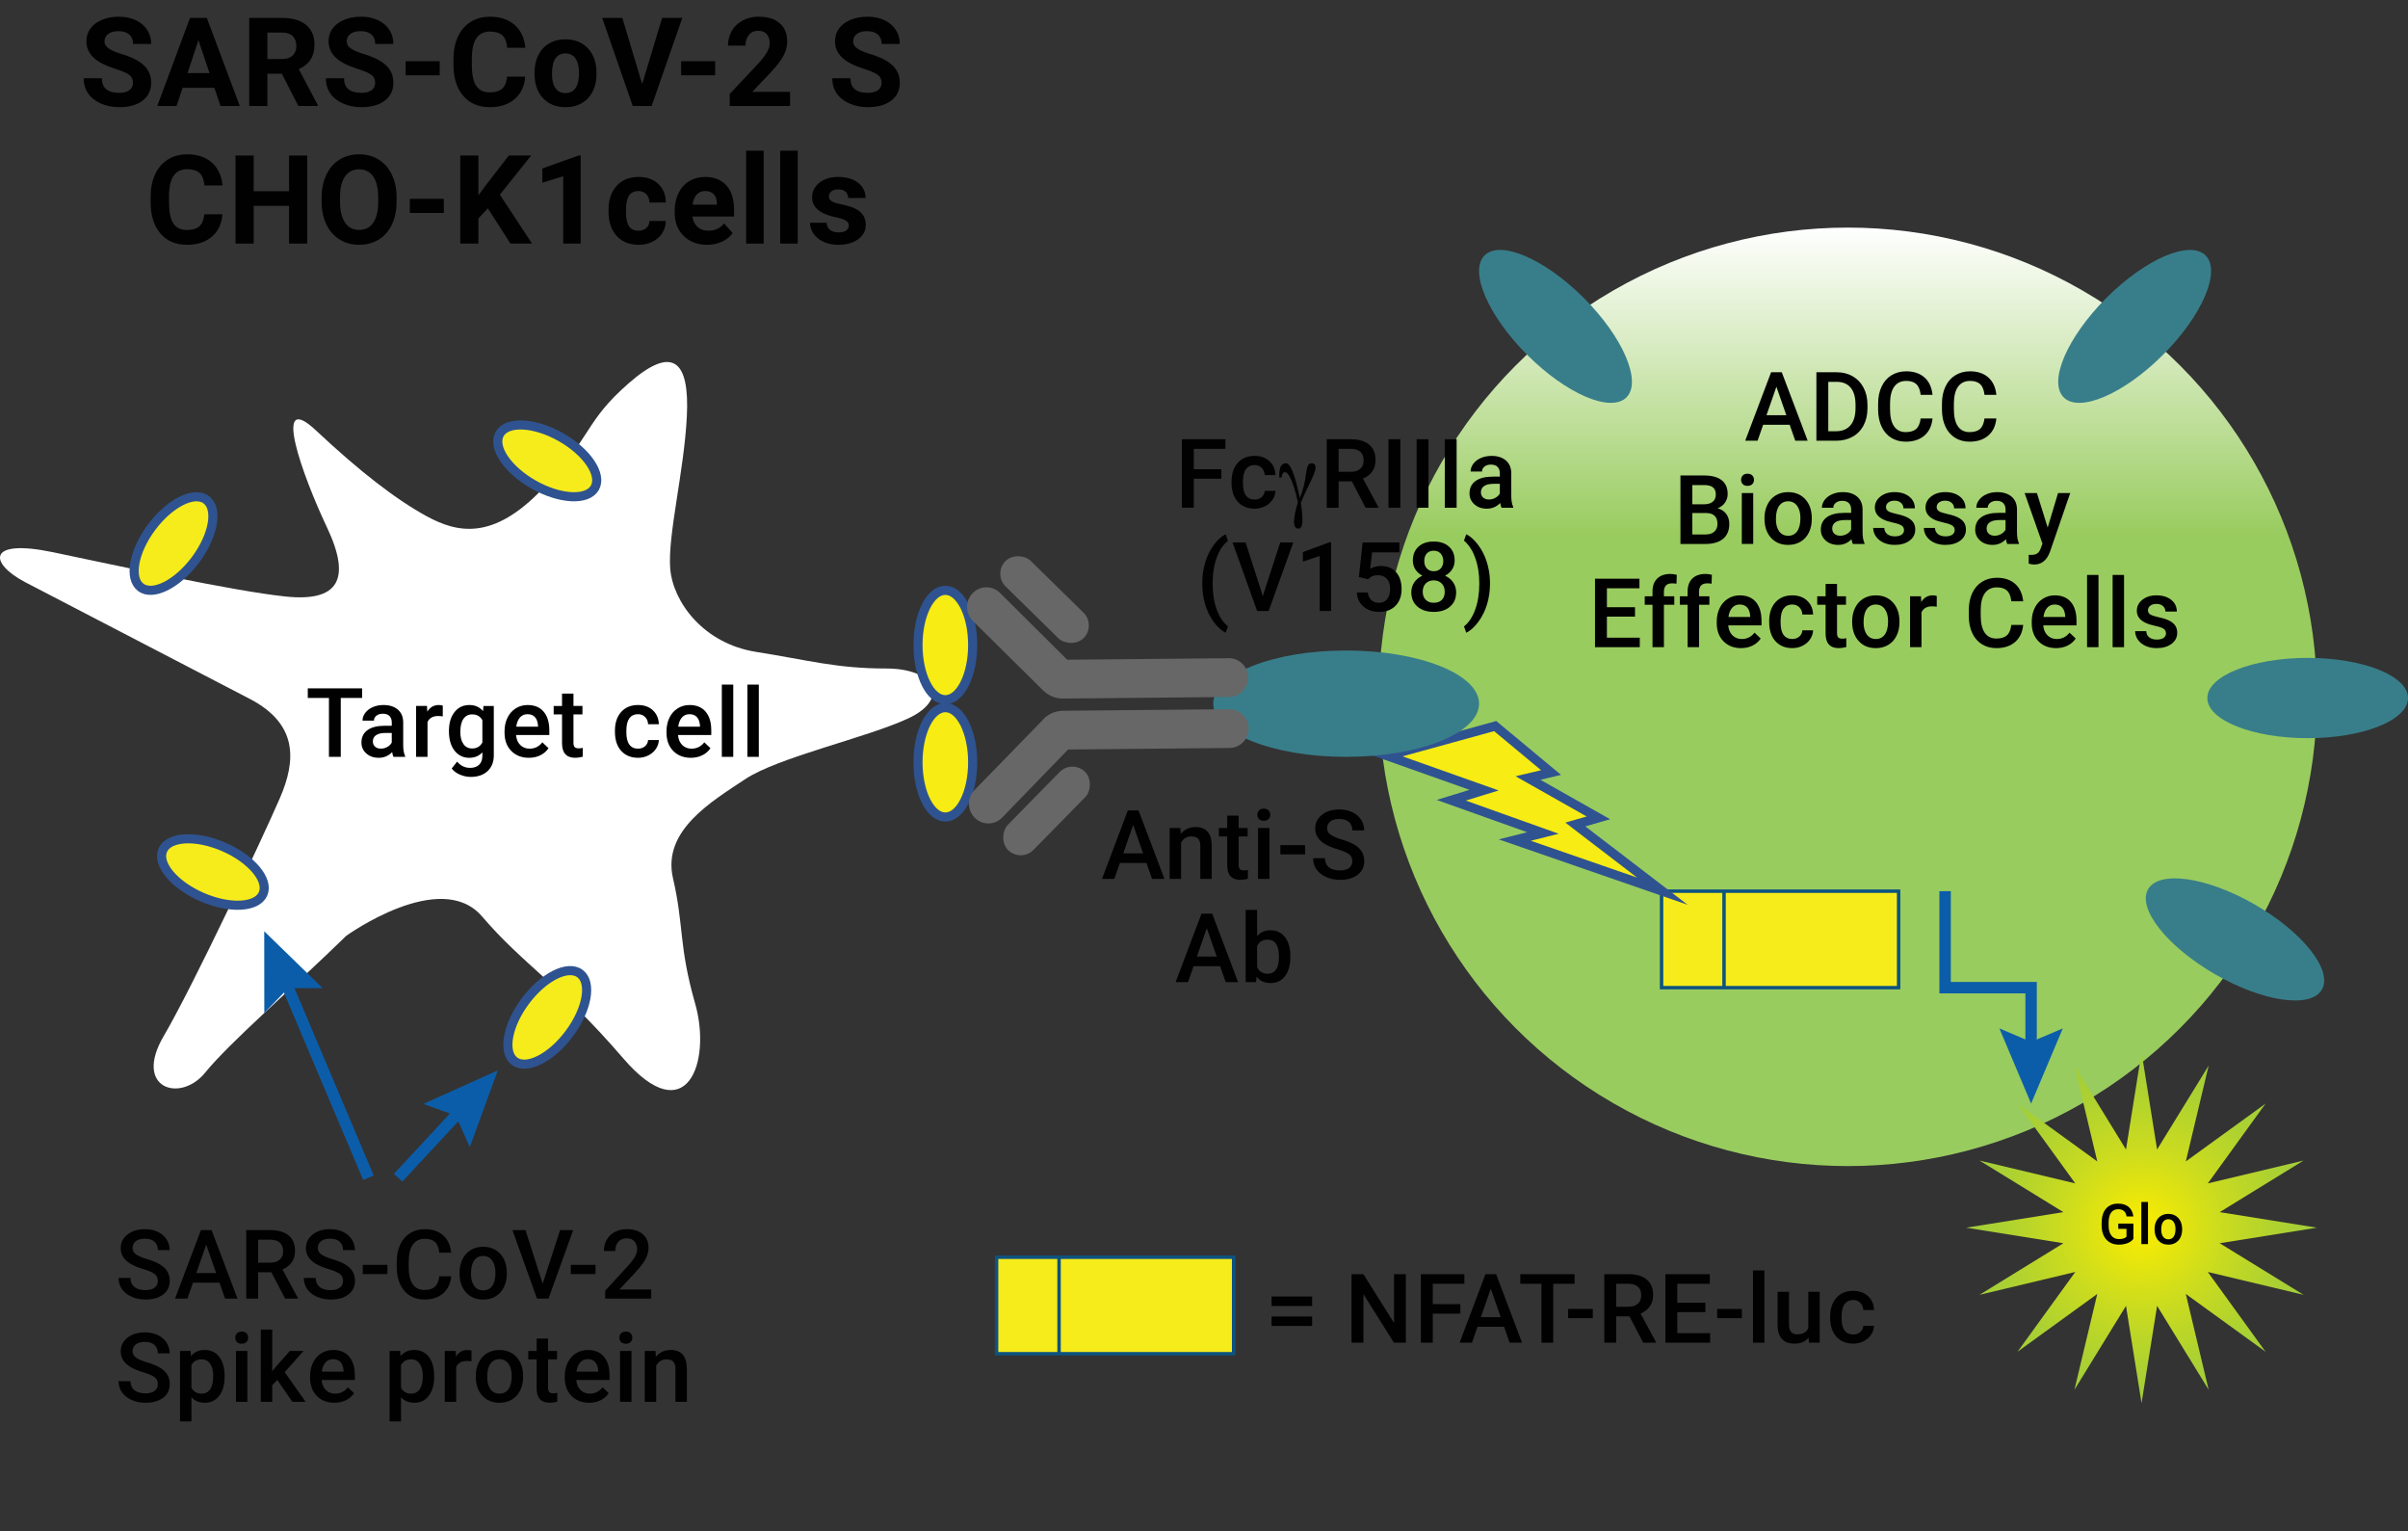 <?xml version="1.0" encoding="UTF-8"?><svg id="b" xmlns="http://www.w3.org/2000/svg" xmlns:xlink="http://www.w3.org/1999/xlink" viewBox="0 0 350.033 222.503"><rect x="0" y="0" width="350.033" height="222.503" fill="#333333" stroke="none"/><defs><linearGradient id="d" x1="268.608" y1="33.072" x2="268.608" y2="169.453" gradientUnits="userSpaceOnUse"><stop offset="0" stop-color="#fff"/><stop offset=".327" stop-color="#99cc5f"/></linearGradient><radialGradient id="e" cx="311.3" cy="178.404" fx="311.3" fy="178.404" r="25.499" gradientUnits="userSpaceOnUse"><stop offset="0" stop-color="#fced00"/><stop offset=".416" stop-color="#cfdd1c"/><stop offset=".795" stop-color="#add131"/><stop offset="1" stop-color="#a1cd3a"/></radialGradient></defs><g id="c"><path d="M50.34,135.983c-8.049,7.848-16.903,15.446-20.525,19.897s-10.464,2.279-6.037-5.288c4.427-7.567,14.488-29.042,16.903-34.604s2.582-10.793-4.343-14.415-27.45-14.229-32.682-16.975-5.634-6.368,4.025-4.355,26.159,5.634,33.806,6.439,9.659-2.415,6.037-10.061c-3.622-7.647-8.049-20.123-1.61-14.086s11.671,10.061,16.098,12.476,9.659,3.622,16.903-4.025c7.244-7.647,6.037-9.659,12.476-15.293,6.439-5.634,8.854-3.272,8.452,4.803s-2.817,17.332-2.415,22.161c.402,4.829,4.829,10.866,12.476,12.074,7.647,1.207,11.671,2.415,18.915,2.415s9.256,4.427,3.22,7.244-18.915,5.635-23.745,8.854c-4.829,3.22-12.074,7.445-10.464,14.388,1.61,6.942.805,9.759,3.22,18.211s-1.207,18.701-10.464,7.942c-9.256-10.759-14.488-13.576-20.525-20.619s-19.72,2.817-19.72,2.817Z" style="fill:#fff;"/><circle cx="268.608" cy="101.262" r="68.19" style="fill:url(#d);"/><path d="M190.733,189.784h-5.893v-1.381h5.893v1.381ZM190.733,192.683h-5.893v-1.374h5.893v1.374Z" style="fill:#010101;"/><path d="M204.357,195.116h-1.729l-4.437-7.062v7.062h-1.729v-9.953h1.729l4.45,7.089v-7.089h1.716v9.953Z" style="fill:#010101;"/><path d="M212.276,190.898h-4.006v4.218h-1.729v-9.953h6.323v1.395h-4.594v2.96h4.006v1.381Z" style="fill:#010101;"/><path d="M218.629,192.799h-3.855l-.807,2.317h-1.798l3.76-9.953h1.552l3.767,9.953h-1.805l-.813-2.317ZM215.259,191.404h2.885l-1.442-4.129-1.442,4.129Z" style="fill:#010101;"/><path d="M228.887,186.558h-3.104v8.559h-1.716v-8.559h-3.076v-1.395h7.896v1.395Z" style="fill:#010101;"/><path d="M231.536,191.555h-3.589v-1.34h3.589v1.34Z" style="fill:#010101;"/><path d="M236.865,191.288h-1.928v3.828h-1.729v-9.953h3.5c1.148,0,2.035.258,2.659.773.624.516.937,1.261.937,2.237,0,.666-.16,1.224-.482,1.673-.32.449-.769.795-1.343,1.037l2.235,4.145v.089h-1.853l-1.996-3.828ZM234.937,189.894h1.777c.583,0,1.039-.147,1.367-.441s.492-.696.492-1.207c0-.533-.151-.946-.454-1.237-.304-.292-.756-.442-1.357-.451h-1.825v3.336Z" style="fill:#010101;"/><path d="M247.901,190.673h-4.088v3.062h4.778v1.381h-6.508v-9.953h6.46v1.395h-4.73v2.748h4.088v1.367Z" style="fill:#010101;"/><path d="M253.202,191.555h-3.589v-1.34h3.589v1.34Z" style="fill:#010101;"/><path d="M256.48,195.116h-1.661v-10.5h1.661v10.5Z" style="fill:#010101;"/><path d="M262.909,194.392c-.487.574-1.181.861-2.078.861-.802,0-1.409-.235-1.822-.704-.412-.469-.618-1.148-.618-2.037v-4.792h1.661v4.771c0,.939.39,1.408,1.169,1.408.807,0,1.352-.29,1.634-.868v-5.312h1.661v7.396h-1.565l-.041-.725Z" style="fill:#010101;"/><path d="M269.385,193.927c.415,0,.759-.121,1.032-.362s.419-.54.438-.896h1.565c-.019.46-.162.89-.431,1.289s-.634.714-1.094.947-.957.349-1.49.349c-1.034,0-1.854-.335-2.461-1.005s-.909-1.595-.909-2.775v-.171c0-1.125.301-2.027.902-2.704s1.422-1.015,2.461-1.015c.88,0,1.597.256,2.149.769.555.513.845,1.186.872,2.02h-1.565c-.019-.424-.163-.772-.434-1.046-.271-.273-.617-.41-1.036-.41-.538,0-.952.195-1.244.584s-.439.981-.444,1.774v.267c0,.802.145,1.4.434,1.794.29.394.708.591,1.255.591Z" style="fill:#010101;"/><polygon points="179.326 196.72 144.866 196.72 144.866 182.699 152.975 182.699 179.326 182.699 179.326 196.72" style="fill:#f6ec1b; stroke:#0d5380; stroke-miterlimit:10; stroke-width:.5px;"/><line x1="153.947" y1="196.72" x2="153.947" y2="182.699" style="fill:none; stroke:#0d5380; stroke-miterlimit:10; stroke-width:.5px;"/><polygon points="285.802 178.404 299.941 176.144 287.743 168.646 301.67 171.969 293.27 160.373 304.866 168.774 301.543 154.846 309.041 167.044 311.3 152.905 313.56 167.044 321.058 154.846 317.735 168.774 329.331 160.373 320.93 171.969 334.858 168.646 322.66 176.144 336.799 178.404 322.66 180.663 334.858 188.161 320.93 184.838 329.331 196.434 317.735 188.034 321.058 201.961 313.56 189.763 311.3 203.902 309.041 189.763 301.543 201.961 304.866 188.034 293.27 196.434 301.67 184.838 287.743 188.161 299.941 180.663 285.802 178.404" style="fill:url(#e);"/><path d="M310.113,180.036c-.21.274-.5.481-.872.622-.372.141-.795.211-1.268.211-.486,0-.917-.11-1.291-.331-.375-.221-.664-.536-.867-.947-.203-.41-.309-.889-.316-1.437v-.455c0-.876.209-1.562.629-2.054s1.006-.739,1.758-.739c.646,0,1.158.16,1.538.48.38.32.608.781.686,1.381h-.988c-.111-.699-.517-1.048-1.215-1.048-.452,0-.796.163-1.03.488-.235.325-.357.802-.365,1.431v.446c0,.626.132,1.113.396,1.459.265.347.632.52,1.103.52.515,0,.882-.117,1.1-.351v-1.136h-1.195v-.765h2.199v2.224Z" style="fill:#010101;"/><path d="M312.239,180.789h-.969v-6.122h.969v6.122Z" style="fill:#010101;"/><path d="M313.193,178.593c0-.422.084-.803.252-1.142.167-.338.402-.599.705-.781.303-.182.65-.273,1.044-.273.582,0,1.054.188,1.417.562.362.375.559.872.588,1.491l.004.227c0,.425-.082.805-.245,1.14-.163.335-.397.594-.701.777-.305.184-.656.275-1.055.275-.608,0-1.095-.203-1.46-.607-.366-.405-.549-.945-.549-1.62v-.048ZM314.162,178.677c0,.444.092.791.275,1.042.183.251.438.376.765.376s.581-.127.764-.383c.182-.255.272-.628.272-1.12,0-.436-.094-.781-.28-1.036-.188-.255-.442-.383-.764-.383-.316,0-.567.125-.753.376-.187.251-.279.626-.279,1.126Z" style="fill:#010101;"/><path d="M260.15,61.729h-3.855l-.807,2.317h-1.798l3.76-9.953h1.552l3.767,9.953h-1.805l-.813-2.317ZM256.78,60.335h2.885l-1.442-4.129-1.442,4.129Z" style="fill:#010101;"/><path d="M264.036,64.047v-9.953h2.939c.88,0,1.66.196,2.342.588.681.392,1.208.948,1.582,1.668s.561,1.545.561,2.475v.499c0,.943-.188,1.773-.564,2.488-.375.715-.911,1.267-1.605,1.654-.695.387-1.492.581-2.39.581h-2.864ZM265.765,55.488v7.178h1.128c.907,0,1.604-.284,2.088-.851.486-.567.733-1.382.742-2.444v-.554c0-1.08-.234-1.905-.704-2.475s-1.15-.854-2.044-.854h-1.21Z" style="fill:#010101;"/><path d="M280.917,60.807c-.101,1.062-.492,1.89-1.176,2.485s-1.593.892-2.728.892c-.793,0-1.491-.188-2.096-.564-.604-.376-1.069-.91-1.397-1.603s-.499-1.497-.513-2.413v-.93c0-.939.166-1.766.499-2.481s.81-1.267,1.433-1.654c.621-.387,1.341-.581,2.156-.581,1.099,0,1.982.297,2.652.892s1.06,1.437,1.169,2.526h-1.723c-.082-.715-.29-1.231-.626-1.548-.334-.317-.825-.475-1.473-.475-.752,0-1.33.275-1.732.825-.404.549-.61,1.356-.619,2.418v.883c0,1.076.192,1.897.578,2.463.385.566.948.849,1.691.849.679,0,1.189-.153,1.531-.458s.559-.813.649-1.524h1.723Z" style="fill:#010101;"/><path d="M290.197,60.807c-.101,1.062-.492,1.89-1.176,2.485s-1.593.892-2.728.892c-.793,0-1.491-.188-2.096-.564-.604-.376-1.069-.91-1.397-1.603s-.499-1.497-.513-2.413v-.93c0-.939.166-1.766.499-2.481s.81-1.267,1.433-1.654c.621-.387,1.341-.581,2.156-.581,1.099,0,1.982.297,2.652.892s1.06,1.437,1.169,2.526h-1.723c-.082-.715-.29-1.231-.626-1.548-.334-.317-.825-.475-1.473-.475-.752,0-1.33.275-1.732.825-.404.549-.61,1.356-.619,2.418v.883c0,1.076.192,1.897.578,2.463.385.566.948.849,1.691.849.679,0,1.189-.153,1.531-.458s.559-.813.649-1.524h1.723Z" style="fill:#010101;"/><path d="M244.274,79.047v-9.953h3.411c1.126,0,1.982.226,2.57.677s.882,1.124.882,2.017c0,.456-.123.866-.369,1.23s-.606.647-1.08.848c.538.146.953.42,1.248.824.293.403.44.888.44,1.453,0,.934-.3,1.652-.899,2.153-.599.501-1.457.752-2.573.752h-3.63ZM246.003,73.284h1.695c.538,0,.958-.122,1.261-.366.304-.244.455-.589.455-1.036,0-.492-.141-.848-.42-1.066-.281-.219-.717-.328-1.31-.328h-1.682v2.796ZM246.003,74.556v3.11h1.921c.542,0,.966-.134,1.271-.403s.458-.643.458-1.121c0-1.035-.528-1.563-1.586-1.586h-2.064Z" style="fill:#010101;"/><path d="M253.088,69.729c0-.255.081-.467.243-.636.161-.168.393-.253.693-.253s.533.084.697.253.246.38.246.636c0,.25-.082.459-.246.625s-.396.25-.697.25-.532-.083-.693-.25c-.162-.167-.243-.375-.243-.625ZM254.852,79.047h-1.661v-7.396h1.661v7.396Z" style="fill:#010101;"/><path d="M256.49,75.28c0-.725.144-1.377.431-1.958s.69-1.028,1.21-1.34,1.116-.468,1.791-.468c.998,0,1.808.321,2.431.964.621.643.958,1.495,1.008,2.557l.007.39c0,.729-.14,1.381-.421,1.955-.279.574-.681,1.019-1.203,1.333-.521.314-1.124.472-1.808.472-1.044,0-1.879-.348-2.505-1.042-.627-.695-.94-1.621-.94-2.779v-.082ZM258.151,75.424c0,.761.157,1.357.472,1.788s.752.646,1.312.646.997-.219,1.31-.656c.312-.438.468-1.078.468-1.921,0-.748-.161-1.34-.481-1.777-.322-.438-.758-.656-1.31-.656-.542,0-.973.215-1.292.646s-.479,1.074-.479,1.931Z" style="fill:#010101;"/><path d="M269.331,79.047c-.073-.141-.137-.372-.191-.69-.528.551-1.176.827-1.941.827-.743,0-1.349-.212-1.818-.636s-.704-.948-.704-1.572c0-.789.293-1.394.879-1.815.585-.421,1.423-.632,2.512-.632h1.019v-.485c0-.383-.107-.689-.321-.919s-.54-.345-.978-.345c-.378,0-.688.095-.93.284s-.362.43-.362.721h-1.661c0-.406.135-.785.403-1.138s.635-.63,1.098-.831c.462-.201.979-.301,1.548-.301.866,0,1.557.218,2.071.653s.779,1.047.793,1.835v3.336c0,.666.094,1.196.28,1.593v.116h-1.695ZM267.505,77.851c.328,0,.637-.08.926-.239.29-.16.508-.374.653-.643v-1.395h-.896c-.615,0-1.078.107-1.388.321s-.465.517-.465.909c0,.319.106.573.317.762.213.189.496.284.852.284Z" style="fill:#010101;"/><path d="M276.771,77.037c0-.296-.122-.522-.366-.677-.243-.155-.647-.292-1.213-.41s-1.037-.269-1.415-.451c-.829-.401-1.244-.982-1.244-1.743,0-.638.269-1.171.807-1.6s1.222-.643,2.051-.643c.884,0,1.599.219,2.144.656.544.438.816,1.005.816,1.702h-1.661c0-.319-.118-.584-.355-.796s-.552-.318-.943-.318c-.364,0-.662.084-.892.253-.23.168-.346.394-.346.677,0,.255.107.454.321.595s.647.284,1.299.427,1.163.314,1.534.513c.372.198.647.437.828.714.18.278.27.615.27,1.012,0,.666-.275,1.204-.827,1.617s-1.273.619-2.167.619c-.606,0-1.146-.109-1.62-.328s-.843-.52-1.107-.902-.396-.795-.396-1.237h1.613c.022.392.171.694.444.906s.636.318,1.087.318c.438,0,.771-.083.998-.25s.342-.384.342-.653Z" style="fill:#010101;"/><path d="M284.137,77.037c0-.296-.122-.522-.366-.677-.243-.155-.647-.292-1.213-.41s-1.037-.269-1.415-.451c-.829-.401-1.244-.982-1.244-1.743,0-.638.269-1.171.807-1.6s1.222-.643,2.051-.643c.884,0,1.599.219,2.144.656.544.438.816,1.005.816,1.702h-1.661c0-.319-.118-.584-.355-.796s-.552-.318-.943-.318c-.364,0-.662.084-.892.253-.23.168-.346.394-.346.677,0,.255.107.454.321.595s.647.284,1.299.427,1.163.314,1.534.513c.372.198.647.437.828.714.18.278.27.615.27,1.012,0,.666-.275,1.204-.827,1.617s-1.273.619-2.167.619c-.606,0-1.146-.109-1.62-.328s-.843-.52-1.107-.902-.396-.795-.396-1.237h1.613c.022.392.171.694.444.906s.636.318,1.087.318c.438,0,.771-.083.998-.25s.342-.384.342-.653Z" style="fill:#010101;"/><path d="M291.776,79.047c-.073-.141-.137-.372-.191-.69-.528.551-1.176.827-1.941.827-.743,0-1.349-.212-1.818-.636s-.704-.948-.704-1.572c0-.789.293-1.394.879-1.815.585-.421,1.423-.632,2.512-.632h1.019v-.485c0-.383-.107-.689-.321-.919s-.54-.345-.978-.345c-.378,0-.688.095-.93.284s-.362.43-.362.721h-1.661c0-.406.135-.785.403-1.138s.635-.63,1.098-.831c.462-.201.979-.301,1.548-.301.866,0,1.557.218,2.071.653s.779,1.047.793,1.835v3.336c0,.666.094,1.196.28,1.593v.116h-1.695ZM289.951,77.851c.328,0,.637-.08.926-.239.29-.16.508-.374.653-.643v-1.395h-.896c-.615,0-1.078.107-1.388.321s-.465.517-.465.909c0,.319.106.573.317.762.213.189.496.284.852.284Z" style="fill:#010101;"/><path d="M297.659,76.668l1.504-5.018h1.771l-2.939,8.518c-.451,1.244-1.217,1.866-2.297,1.866-.241,0-.508-.041-.8-.124v-1.292l.314.021c.419,0,.735-.076.946-.229.213-.152.38-.409.503-.768l.239-.635-2.598-7.357h1.791l1.565,5.018Z" style="fill:#010101;"/><path d="M237.672,89.604h-4.088v3.062h4.778v1.381h-6.508v-9.953h6.46v1.395h-4.73v2.748h4.088v1.367Z" style="fill:#010101;"/><path d="M240.211,94.047v-6.166h-1.128v-1.23h1.128v-.677c0-.82.228-1.454.684-1.9s1.094-.67,1.914-.67c.292,0,.602.041.93.123l-.041,1.299c-.183-.037-.395-.055-.636-.055-.793,0-1.189.408-1.189,1.224v.656h1.504v1.23h-1.504v6.166h-1.661Z" style="fill:#010101;"/><path d="M245.315,94.047v-6.166h-1.128v-1.23h1.128v-.677c0-.82.228-1.454.684-1.9s1.094-.67,1.914-.67c.292,0,.602.041.93.123l-.041,1.299c-.183-.037-.395-.055-.636-.055-.793,0-1.189.408-1.189,1.224v.656h1.504v1.23h-1.504v6.166h-1.661Z" style="fill:#010101;"/><path d="M253.09,94.184c-1.053,0-1.906-.332-2.56-.995-.654-.663-.981-1.546-.981-2.649v-.205c0-.738.143-1.398.427-1.979.285-.581.686-1.033,1.2-1.357s1.089-.485,1.723-.485c1.007,0,1.785.321,2.335.964.549.643.823,1.552.823,2.728v.67h-4.833c.05.611.254,1.094.611,1.449.358.355.809.533,1.351.533.761,0,1.381-.308,1.859-.923l.896.854c-.296.442-.691.785-1.186,1.029-.495.244-1.05.366-1.665.366ZM252.892,87.847c-.456,0-.824.16-1.104.479-.281.319-.46.763-.537,1.333h3.165v-.123c-.036-.556-.185-.977-.444-1.261s-.62-.427-1.08-.427Z" style="fill:#010101;"/><path d="M260.524,92.857c.415,0,.759-.121,1.032-.362s.419-.54.438-.896h1.565c-.019.46-.162.89-.431,1.289s-.634.714-1.094.947-.957.349-1.49.349c-1.034,0-1.854-.335-2.461-1.005s-.909-1.595-.909-2.775v-.171c0-1.125.301-2.027.902-2.704s1.422-1.015,2.461-1.015c.88,0,1.597.256,2.149.769.555.513.845,1.186.872,2.02h-1.565c-.019-.424-.163-.772-.434-1.046-.271-.273-.617-.41-1.036-.41-.538,0-.952.195-1.244.584s-.439.981-.444,1.774v.267c0,.802.145,1.4.434,1.794.29.394.708.591,1.255.591Z" style="fill:#010101;"/><path d="M267.036,84.853v1.798h1.306v1.23h-1.306v4.129c0,.283.056.486.167.612.112.125.312.188.599.188.191,0,.385-.023.581-.068v1.285c-.378.105-.743.157-1.094.157-1.276,0-1.914-.704-1.914-2.112v-4.19h-1.217v-1.23h1.217v-1.798h1.661Z" style="fill:#010101;"/><path d="M269.233,90.28c0-.725.144-1.377.431-1.958s.69-1.028,1.21-1.34,1.116-.468,1.791-.468c.998,0,1.808.321,2.431.964.621.643.958,1.495,1.008,2.557l.007.39c0,.729-.14,1.381-.421,1.955-.279.574-.681,1.019-1.203,1.333-.521.314-1.124.472-1.808.472-1.044,0-1.879-.348-2.505-1.042-.627-.695-.94-1.621-.94-2.779v-.082ZM270.894,90.424c0,.761.157,1.357.472,1.788s.752.646,1.312.646.997-.219,1.31-.656c.312-.438.468-1.078.468-1.921,0-.748-.161-1.34-.481-1.777-.322-.438-.758-.656-1.31-.656-.542,0-.973.215-1.292.646s-.479,1.074-.479,1.931Z" style="fill:#010101;"/><path d="M281.528,88.168c-.219-.037-.444-.055-.677-.055-.761,0-1.273.292-1.538.875v5.059h-1.661v-7.396h1.586l.041.827c.401-.643.957-.964,1.668-.964.237,0,.433.032.588.096l-.007,1.559Z" style="fill:#010101;"/><path d="M294.098,90.807c-.101,1.062-.492,1.89-1.176,2.485s-1.593.892-2.728.892c-.793,0-1.491-.188-2.096-.564-.604-.376-1.069-.91-1.397-1.603s-.499-1.497-.513-2.413v-.93c0-.939.166-1.766.499-2.481s.81-1.267,1.433-1.654c.621-.387,1.341-.581,2.156-.581,1.099,0,1.982.297,2.652.892s1.06,1.437,1.169,2.526h-1.723c-.082-.715-.29-1.231-.626-1.548-.334-.317-.825-.475-1.473-.475-.752,0-1.33.275-1.732.825-.404.549-.61,1.356-.619,2.418v.883c0,1.076.192,1.897.578,2.463.385.566.948.849,1.691.849.679,0,1.189-.153,1.531-.458s.559-.813.649-1.524h1.723Z" style="fill:#010101;"/><path d="M298.88,94.184c-1.053,0-1.906-.332-2.56-.995-.654-.663-.981-1.546-.981-2.649v-.205c0-.738.143-1.398.427-1.979.285-.581.686-1.033,1.2-1.357s1.089-.485,1.723-.485c1.007,0,1.785.321,2.335.964.549.643.823,1.552.823,2.728v.67h-4.833c.05.611.254,1.094.611,1.449.358.355.809.533,1.351.533.761,0,1.381-.308,1.859-.923l.896.854c-.296.442-.691.785-1.186,1.029-.495.244-1.05.366-1.665.366ZM298.682,87.847c-.456,0-.824.16-1.104.479-.281.319-.46.763-.537,1.333h3.165v-.123c-.036-.556-.185-.977-.444-1.261s-.62-.427-1.08-.427Z" style="fill:#010101;"/><path d="M305.042,94.047h-1.661v-10.5h1.661v10.5Z" style="fill:#010101;"/><path d="M308.757,94.047h-1.661v-10.5h1.661v10.5Z" style="fill:#010101;"/><path d="M314.852,92.037c0-.296-.122-.522-.366-.677-.243-.155-.647-.292-1.213-.41s-1.037-.269-1.415-.451c-.829-.401-1.244-.982-1.244-1.743,0-.638.269-1.171.807-1.6s1.222-.643,2.051-.643c.884,0,1.599.219,2.144.656.544.438.816,1.005.816,1.702h-1.661c0-.319-.118-.584-.355-.796s-.552-.318-.943-.318c-.364,0-.662.084-.892.253-.23.168-.346.394-.346.677,0,.255.107.454.321.595s.647.284,1.299.427,1.163.314,1.534.513c.372.198.647.437.828.714.18.278.27.615.27,1.012,0,.666-.275,1.204-.827,1.617s-1.273.619-2.167.619c-.606,0-1.146-.109-1.62-.328s-.843-.52-1.107-.902-.396-.795-.396-1.237h1.613c.022.392.171.694.444.906s.636.318,1.087.318c.438,0,.771-.083.998-.25s.342-.384.342-.653Z" style="fill:#010101;"/><polygon points="275.988 143.524 241.529 143.524 241.529 129.503 249.637 129.503 275.988 129.503 275.988 143.524" style="fill:#f6ec1b; stroke:#0d5380; stroke-miterlimit:10; stroke-width:.5px;"/><line x1="250.61" y1="143.524" x2="250.61" y2="129.503" style="fill:none; stroke:#0d5380; stroke-miterlimit:10; stroke-width:.5px;"/><polygon points="217.343 105.511 225.467 112.265 222.116 113.061 232.348 118.848 228.997 119.814 241.646 129.503 220.194 122.078 224.286 121.047 210.957 116.291 215.733 114.822 201.66 109.832 217.343 105.511" style="fill:#f7ec13;"/><polygon points="217.343 105.511 225.467 112.265 222.116 113.061 232.348 118.848 228.997 119.814 241.646 129.503 220.194 122.078 224.286 121.047 210.957 116.291 215.733 114.822 201.66 109.832 217.343 105.511" style="fill:none; stroke:#2f5390; stroke-miterlimit:8; stroke-width:1.333px;"/><polyline points="282.745 129.503 282.745 143.524 295.245 143.524 295.245 152.941" style="fill:none; stroke:#0c5da9; stroke-miterlimit:10; stroke-width:1.66px;"/><polygon points="290.634 149.444 295.245 151.403 299.855 149.444 295.245 160.373 290.634 149.444" style="fill:#0c5da9;"/><ellipse cx="310.298" cy="47.433" rx="14.585" ry="5.834" transform="translate(57.344 233.307) rotate(-45)" style="fill:#387e8a;"/><ellipse cx="226.112" cy="47.433" rx="5.834" ry="14.585" transform="translate(32.686 173.778) rotate(-45)" style="fill:#387e8a;"/><path d="M335.448,107.27c-8.055,0-14.585-2.612-14.585-5.834s6.53-5.834,14.585-5.834,14.585,2.612,14.585,5.834-6.53,5.834-14.585,5.834Z" style="fill:#387e8a;"/><path d="M195.682,109.984c-10.67,0-19.319-3.46-19.319-7.728s8.65-7.728,19.319-7.728,19.319,3.46,19.319,7.728-8.65,7.728-19.319,7.728Z" style="fill:#387e8a;"/><ellipse cx="324.883" cy="136.513" rx="5.834" ry="14.585" transform="translate(44.217 349.614) rotate(-60)" style="fill:#387e8a;"/><ellipse cx="137.416" cy="93.733" rx="3.974" ry="7.948" style="fill:#f7ec13;"/><ellipse cx="137.416" cy="93.733" rx="3.974" ry="7.948" style="fill:none; stroke:#2f5390; stroke-miterlimit:8; stroke-width:1.325px;"/><ellipse cx="137.416" cy="110.779" rx="3.974" ry="7.948" style="fill:#f7ec13;"/><ellipse cx="137.416" cy="110.779" rx="3.974" ry="7.948" style="fill:none; stroke:#2f5390; stroke-miterlimit:8; stroke-width:1.325px;"/><path d="M166.648,125.402h-3.855l-.807,2.317h-1.798l3.76-9.953h1.552l3.767,9.953h-1.805l-.813-2.317ZM163.278,124.008h2.885l-1.442-4.129-1.442,4.129Z" style="fill:#010101;"/><path d="M171.587,120.323l.048.854c.547-.661,1.265-.991,2.153-.991,1.54,0,2.324.882,2.352,2.646v4.888h-1.661v-4.792c0-.469-.102-.817-.305-1.042-.202-.226-.534-.338-.994-.338-.67,0-1.169.303-1.497.909v5.264h-1.661v-7.396h1.565Z" style="fill:#010101;"/><path d="M180.053,118.525v1.798h1.306v1.23h-1.306v4.129c0,.283.056.486.167.612.112.125.312.188.599.188.191,0,.385-.023.581-.068v1.285c-.378.105-.743.157-1.094.157-1.276,0-1.914-.704-1.914-2.112v-4.19h-1.217v-1.23h1.217v-1.798h1.661Z" style="fill:#010101;"/><path d="M182.771,118.402c0-.255.081-.467.243-.636.161-.168.393-.253.693-.253s.533.084.697.253.246.38.246.636c0,.25-.082.459-.246.625s-.396.25-.697.25-.532-.083-.693-.25c-.162-.167-.243-.375-.243-.625ZM184.535,127.72h-1.661v-7.396h1.661v7.396Z" style="fill:#010101;"/><path d="M189.706,124.158h-3.589v-1.34h3.589v1.34Z" style="fill:#010101;"/><path d="M196.579,125.156c0-.438-.153-.775-.462-1.012-.307-.237-.862-.476-1.664-.718s-1.44-.51-1.914-.807c-.907-.57-1.36-1.312-1.36-2.229,0-.802.327-1.463.981-1.982.653-.52,1.502-.779,2.546-.779.692,0,1.311.127,1.853.383s.969.619,1.278,1.09.465.995.465,1.569h-1.723c0-.52-.163-.926-.489-1.22-.325-.294-.791-.441-1.397-.441-.565,0-1.004.121-1.315.362-.312.242-.469.579-.469,1.012,0,.365.169.669.506.913s.894.481,1.668.711,1.396.492,1.866.786.813.631,1.032,1.012.328.826.328,1.336c0,.83-.318,1.489-.953,1.979-.637.49-1.499.735-2.588.735-.72,0-1.382-.133-1.986-.4-.604-.267-1.072-.635-1.408-1.104-.334-.469-.502-1.016-.502-1.641h1.729c0,.565.187,1.002.561,1.312s.909.465,1.606.465c.602,0,1.054-.122,1.357-.366.303-.244.454-.566.454-.967Z" style="fill:#010101;"/><path d="M177.354,140.402h-3.856l-.807,2.317h-1.798l3.76-9.953h1.553l3.766,9.953h-1.805l-.812-2.317ZM173.983,139.008h2.885l-1.441-4.129-1.443,4.129Z" style="fill:#010101;"/><path d="M187.57,139.097c0,1.148-.256,2.062-.77,2.741-.512.679-1.218,1.019-2.115,1.019-.866,0-1.54-.312-2.023-.937l-.082.8h-1.504v-10.5h1.661v3.814c.479-.565,1.123-.848,1.935-.848.902,0,1.611.335,2.126,1.005s.772,1.606.772,2.81v.096ZM185.909,138.953c0-.802-.142-1.404-.424-1.805s-.692-.602-1.23-.602c-.72,0-1.226.314-1.518.943v3.049c.296.643.807.964,1.531.964.52,0,.921-.194,1.203-.581s.429-.973.438-1.757v-.212Z" style="fill:#010101;"/><path d="M177.541,69.565h-4.006v4.218h-1.729v-9.953h6.323v1.395h-4.594v2.96h4.006v1.381Z" style="fill:#010101;"/><path d="M182.37,72.594c.415,0,.759-.121,1.032-.362s.419-.54.438-.896h1.565c-.019.46-.162.89-.431,1.289s-.634.714-1.094.947-.957.349-1.49.349c-1.034,0-1.854-.335-2.461-1.005s-.909-1.595-.909-2.775v-.171c0-1.125.301-2.027.902-2.704s1.422-1.015,2.461-1.015c.88,0,1.597.256,2.149.769.555.513.845,1.186.872,2.02h-1.565c-.019-.424-.163-.772-.434-1.046-.271-.273-.617-.41-1.036-.41-.538,0-.952.195-1.244.584s-.439.981-.444,1.774v.267c0,.802.145,1.4.434,1.794.29.394.708.591,1.255.591Z" style="fill:#010101;"/><path d="M188.663,72.997c-.282-1.344-.595-2.411-.937-3.199s-.654-1.183-.937-1.183c-.142,0-.255.068-.342.205s-.142.331-.164.581h-.321v-.417c0-.561.081-.979.242-1.254.162-.276.407-.414.735-.414.602,0,1.229,1.493,1.88,4.478l.123.574c.451-1.071.754-2.242.909-3.514.019-.164.034-.28.048-.349.055-.415.142-.714.26-.899s.278-.277.479-.277c.196,0,.346.052.447.157.104.105.154.257.154.458,0,.374-.285,1.138-.854,2.293s-.998,2.088-1.285,2.799c.073.524.129.995.167,1.412.039.417.059.769.059,1.056,0,.469-.048.806-.144,1.008s-.248.304-.458.304c-.205,0-.36-.084-.465-.253s-.157-.419-.157-.752.048-.735.144-1.207.234-1.008.417-1.61Z" style="fill:#010101;"/><path d="M196.513,69.955h-1.928v3.828h-1.729v-9.953h3.5c1.148,0,2.035.258,2.659.773.624.516.937,1.261.937,2.237,0,.666-.16,1.224-.482,1.673-.32.449-.769.795-1.343,1.037l2.235,4.145v.089h-1.853l-1.996-3.828ZM194.585,68.561h1.777c.583,0,1.039-.147,1.367-.441s.492-.696.492-1.207c0-.533-.151-.946-.454-1.237-.304-.292-.756-.442-1.357-.451h-1.825v3.336Z" style="fill:#010101;"/><path d="M203.557,73.783h-1.723v-9.953h1.723v9.953Z" style="fill:#010101;"/><path d="M207.649,73.783h-1.723v-9.953h1.723v9.953Z" style="fill:#010101;"/><path d="M211.74,73.783h-1.723v-9.953h1.723v9.953Z" style="fill:#010101;"/><path d="M218.265,73.783c-.073-.141-.137-.372-.191-.69-.528.551-1.176.827-1.941.827-.743,0-1.349-.212-1.818-.636s-.704-.948-.704-1.572c0-.789.293-1.394.879-1.815.585-.421,1.423-.632,2.512-.632h1.019v-.485c0-.383-.107-.689-.321-.919s-.54-.345-.978-.345c-.378,0-.688.095-.93.284s-.362.43-.362.721h-1.661c0-.406.135-.785.403-1.138s.635-.63,1.098-.831c.462-.201.979-.301,1.548-.301.866,0,1.557.218,2.071.653s.779,1.047.793,1.835v3.336c0,.666.094,1.196.28,1.593v.116h-1.695ZM216.44,72.587c.328,0,.637-.08.926-.239.29-.16.508-.374.653-.643v-1.395h-.896c-.615,0-1.078.107-1.388.321s-.465.517-.465.909c0,.319.106.573.317.762.213.189.496.284.852.284Z" style="fill:#010101;"/><path d="M174.765,84.736c0-1.053.142-2.052.424-2.998s.697-1.791,1.244-2.536,1.126-1.268,1.736-1.569l.328.971c-.643.488-1.163,1.231-1.562,2.232-.398,1-.616,2.146-.652,3.435l-.007.588c0,1.381.194,2.612.585,3.695.389,1.083.935,1.906,1.637,2.471l-.328.923c-.61-.301-1.19-.826-1.74-1.576-.549-.75-.963-1.595-1.244-2.536-.279-.941-.42-1.975-.42-3.1Z" style="fill:#010101;"/><path d="M183.566,86.616l2.529-7.786h1.9l-3.582,9.953h-1.675l-3.568-9.953h1.894l2.502,7.786Z" style="fill:#010101;"/><path d="M193.489,88.783h-1.654v-7.996l-2.44.832v-1.395l3.883-1.429h.212v9.987Z" style="fill:#010101;"/><path d="M197.532,83.848l.54-5.018h5.346v1.436h-3.965l-.273,2.379c.46-.264.979-.396,1.559-.396.948,0,1.685.303,2.212.909.525.606.789,1.422.789,2.447,0,1.012-.292,1.817-.875,2.417s-1.383.899-2.399.899c-.911,0-1.667-.259-2.267-.776-.599-.517-.924-1.2-.974-2.047h1.606c.063.483.237.854.52,1.111s.651.386,1.107.386c.511,0,.908-.182,1.193-.547.284-.365.427-.861.427-1.49,0-.606-.157-1.086-.472-1.439s-.747-.53-1.299-.53c-.301,0-.556.04-.766.12s-.438.236-.684.468l-1.326-.328Z" style="fill:#010101;"/><path d="M211.453,81.455c0,.488-.125.922-.376,1.302s-.593.68-1.025.899c.52.242.919.572,1.2.991.279.419.42.893.42,1.422,0,.875-.296,1.569-.889,2.082s-1.381.769-2.365.769-1.781-.257-2.375-.772c-.596-.515-.893-1.208-.893-2.078,0-.533.142-1.012.424-1.436s.679-.75,1.189-.978c-.429-.219-.767-.519-1.016-.899-.248-.38-.372-.814-.372-1.302,0-.848.273-1.52.82-2.017s1.285-.745,2.215-.745c.935,0,1.675.249,2.222.745s.82,1.169.82,2.017ZM210.01,85.987c0-.492-.147-.89-.44-1.193-.295-.303-.683-.455-1.166-.455s-.869.15-1.158.451c-.29.301-.435.7-.435,1.196,0,.488.143.877.427,1.169.285.292.679.438,1.18.438s.893-.141,1.172-.424c.281-.283.421-.677.421-1.183ZM209.798,81.517c0-.433-.125-.79-.376-1.07s-.588-.42-1.012-.42-.759.133-1.005.4-.369.63-.369,1.09c0,.456.124.818.373,1.087.248.269.584.403,1.008.403s.76-.134,1.008-.403c.249-.269.373-.631.373-1.087Z" style="fill:#010101;"/><path d="M216.59,84.846c0,1.012-.139,1.988-.417,2.929s-.699,1.798-1.265,2.57-1.155,1.307-1.771,1.603l-.328-.923c.684-.529,1.225-1.336,1.623-2.423.399-1.087.599-2.328.599-3.722v-.157c0-1.267-.173-2.421-.52-3.462s-.843-1.876-1.49-2.505l-.212-.191.328-.93c.583.283,1.148.784,1.695,1.504s.966,1.525,1.258,2.417.456,1.811.492,2.758l.007.533Z" style="fill:#010101;"/><path d="M52.637,101.425h-3.104v8.559h-1.716v-8.559h-3.076v-1.395h7.896v1.395Z" style="fill:#010101;"/><path d="M57.193,109.984c-.072-.141-.137-.372-.191-.69-.528.551-1.176.827-1.941.827-.742,0-1.349-.212-1.818-.636-.469-.424-.704-.948-.704-1.572,0-.789.293-1.394.879-1.815.585-.421,1.423-.632,2.512-.632h1.019v-.485c0-.383-.106-.689-.321-.919-.214-.23-.54-.345-.978-.345-.378,0-.688.095-.93.284-.241.189-.362.43-.362.721h-1.661c0-.406.135-.785.403-1.138.27-.353.635-.63,1.098-.831.462-.201.979-.301,1.548-.301.866,0,1.557.218,2.071.653.516.435.779,1.047.793,1.835v3.336c0,.666.094,1.196.28,1.593v.116h-1.695ZM55.368,108.788c.328,0,.637-.08.927-.239.289-.16.507-.374.652-.643v-1.395h-.896c-.615,0-1.077.107-1.388.321-.31.214-.465.517-.465.909,0,.319.106.573.318.762s.495.284.851.284Z" style="fill:#010101;"/><path d="M64.36,104.105c-.219-.037-.444-.055-.677-.055-.761,0-1.273.292-1.538.875v5.059h-1.661v-7.396h1.586l.041.827c.401-.643.957-.964,1.668-.964.237,0,.434.032.588.096l-.007,1.559Z" style="fill:#010101;"/><path d="M65.259,106.231c0-1.148.27-2.065.81-2.751s1.257-1.029,2.15-1.029c.843,0,1.506.294,1.989.882l.075-.745h1.497v7.171c0,.971-.302,1.736-.906,2.297-.604.561-1.418.841-2.443.841-.543,0-1.072-.113-1.59-.338-.517-.226-.91-.521-1.179-.885l.786-.998c.51.606,1.139.909,1.887.909.551,0,.986-.149,1.306-.448.318-.298.479-.737.479-1.316v-.499c-.479.533-1.117.8-1.914.8-.866,0-1.573-.344-2.123-1.032-.549-.688-.823-1.641-.823-2.857ZM66.914,106.375c0,.743.151,1.327.454,1.753.304.426.724.639,1.262.639.67,0,1.166-.287,1.49-.861v-3.254c-.314-.561-.807-.841-1.477-.841-.547,0-.972.216-1.275.649-.303.433-.454,1.071-.454,1.914Z" style="fill:#010101;"/><path d="M76.883,110.121c-1.053,0-1.906-.332-2.56-.995-.654-.663-.981-1.546-.981-2.649v-.205c0-.738.143-1.398.428-1.979.284-.581.685-1.033,1.199-1.357.516-.324,1.09-.485,1.723-.485,1.008,0,1.785.321,2.335.964.549.643.823,1.552.823,2.728v.67h-4.833c.051.611.254,1.094.612,1.449.357.355.808.533,1.35.533.762,0,1.381-.308,1.859-.923l.896.854c-.296.442-.691.785-1.186,1.029-.495.244-1.05.366-1.665.366ZM76.685,103.784c-.455,0-.823.16-1.104.479s-.459.763-.537,1.333h3.165v-.123c-.036-.556-.185-.977-.444-1.261s-.619-.427-1.08-.427Z" style="fill:#010101;"/><path d="M83.361,100.79v1.798h1.306v1.23h-1.306v4.129c0,.283.056.486.167.612.112.125.312.188.599.188.191,0,.385-.023.581-.068v1.285c-.379.105-.743.157-1.094.157-1.276,0-1.914-.704-1.914-2.112v-4.19h-1.217v-1.23h1.217v-1.798h1.661Z" style="fill:#010101;"/><path d="M92.739,108.794c.415,0,.759-.121,1.032-.362s.42-.54.438-.896h1.565c-.018.46-.161.89-.431,1.289-.269.399-.633.714-1.094.947-.46.232-.957.349-1.49.349-1.034,0-1.854-.335-2.461-1.005-.605-.67-.909-1.595-.909-2.775v-.171c0-1.125.301-2.027.902-2.704s1.422-1.015,2.461-1.015c.88,0,1.597.256,2.15.769s.844,1.186.871,2.02h-1.565c-.018-.424-.163-.772-.434-1.046-.271-.273-.616-.41-1.036-.41-.537,0-.952.195-1.244.584-.291.39-.439.981-.444,1.774v.267c0,.802.145,1.4.435,1.794.289.394.707.591,1.254.591Z" style="fill:#010101;"/><path d="M100.426,110.121c-1.053,0-1.906-.332-2.561-.995-.653-.663-.98-1.546-.98-2.649v-.205c0-.738.143-1.398.427-1.979.285-.581.685-1.033,1.2-1.357.515-.324,1.089-.485,1.723-.485,1.007,0,1.785.321,2.334.964.55.643.824,1.552.824,2.728v.67h-4.833c.05.611.254,1.094.611,1.449.358.355.808.533,1.351.533.761,0,1.381-.308,1.859-.923l.896.854c-.297.442-.691.785-1.187,1.029-.494.244-1.049.366-1.664.366ZM100.228,103.784c-.456,0-.824.16-1.104.479s-.459.763-.536,1.333h3.165v-.123c-.037-.556-.185-.977-.444-1.261s-.62-.427-1.08-.427Z" style="fill:#010101;"/><path d="M106.588,109.984h-1.661v-10.5h1.661v10.5Z" style="fill:#010101;"/><path d="M110.303,109.984h-1.661v-10.5h1.661v10.5Z" style="fill:#010101;"/><path d="M22.945,186.146c0-.438-.154-.775-.461-1.012s-.862-.476-1.665-.718-1.44-.51-1.914-.807c-.907-.57-1.36-1.312-1.36-2.229,0-.802.327-1.463.981-1.982s1.503-.779,2.546-.779c.693,0,1.31.127,1.853.383s.968.619,1.278,1.09.465.995.465,1.569h-1.723c0-.52-.163-.926-.489-1.22s-.792-.441-1.398-.441c-.565,0-1.004.121-1.316.362s-.468.579-.468,1.012c0,.365.168.669.506.913s.893.481,1.668.711,1.397.492,1.866.786.813.631,1.032,1.012.328.826.328,1.336c0,.83-.318,1.489-.954,1.979s-1.498.735-2.587.735c-.72,0-1.382-.133-1.986-.4s-1.073-.635-1.408-1.104-.502-1.016-.502-1.641h1.729c0,.565.187,1.002.561,1.312s.909.465,1.606.465c.602,0,1.054-.122,1.357-.366s.455-.566.455-.967Z" style="fill:#010101;"/><path d="M31.904,186.392h-3.855l-.807,2.317h-1.798l3.76-9.953h1.552l3.767,9.953h-1.805l-.813-2.317ZM28.534,184.998h2.885l-1.442-4.129-1.442,4.129Z" style="fill:#010101;"/><path d="M39.447,184.881h-1.928v3.828h-1.729v-9.953h3.5c1.148,0,2.034.258,2.659.773.624.516.937,1.261.937,2.237,0,.666-.161,1.224-.482,1.673s-.769.795-1.343,1.037l2.235,4.145v.089h-1.853l-1.996-3.828ZM37.519,183.487h1.777c.583,0,1.039-.147,1.367-.441s.492-.696.492-1.207c0-.533-.151-.946-.455-1.237-.303-.292-.755-.442-1.356-.451h-1.825v3.336Z" style="fill:#010101;"/><path d="M49.868,186.146c0-.438-.153-.775-.461-1.012s-.862-.476-1.665-.718c-.802-.242-1.439-.51-1.914-.807-.906-.57-1.36-1.312-1.36-2.229,0-.802.327-1.463.981-1.982.653-.52,1.503-.779,2.546-.779.693,0,1.311.127,1.853.383.543.255.969.619,1.278,1.09.311.472.465.995.465,1.569h-1.723c0-.52-.163-.926-.488-1.22-.326-.294-.792-.441-1.398-.441-.564,0-1.004.121-1.315.362-.312.242-.469.579-.469,1.012,0,.365.169.669.506.913.338.244.894.481,1.668.711.775.23,1.397.492,1.866.786.47.294.813.631,1.032,1.012s.328.826.328,1.336c0,.83-.317,1.489-.953,1.979s-1.498.735-2.588.735c-.72,0-1.382-.133-1.985-.4-.604-.267-1.073-.635-1.408-1.104s-.503-1.016-.503-1.641h1.729c0,.565.188,1.002.561,1.312.374.31.909.465,1.606.465.602,0,1.054-.122,1.357-.366.303-.244.454-.566.454-.967Z" style="fill:#010101;"/><path d="M56.318,185.148h-3.589v-1.34h3.589v1.34Z" style="fill:#010101;"/><path d="M65.584,185.469c-.1,1.062-.492,1.89-1.176,2.485s-1.593.892-2.728.892c-.793,0-1.491-.188-2.095-.564-.604-.376-1.07-.91-1.398-1.603s-.499-1.497-.513-2.413v-.93c0-.939.167-1.766.499-2.481.333-.715.811-1.267,1.433-1.654s1.341-.581,2.156-.581c1.099,0,1.982.297,2.652.892s1.06,1.437,1.169,2.526h-1.723c-.082-.715-.29-1.231-.625-1.548s-.826-.475-1.474-.475c-.752,0-1.329.275-1.732.825-.403.549-.609,1.356-.619,2.418v.883c0,1.076.192,1.897.578,2.463.385.566.949.849,1.691.849.68,0,1.189-.153,1.531-.458s.559-.813.649-1.524h1.723Z" style="fill:#010101;"/><path d="M66.796,184.943c0-.725.144-1.377.431-1.958s.69-1.028,1.21-1.34,1.117-.468,1.791-.468c.998,0,1.809.321,2.431.964s.958,1.495,1.008,2.557l.007.39c0,.729-.14,1.381-.42,1.955s-.682,1.019-1.203,1.333c-.522.314-1.125.472-1.809.472-1.043,0-1.879-.348-2.505-1.042-.627-.695-.94-1.621-.94-2.779v-.082ZM68.458,185.086c0,.761.157,1.357.472,1.788s.752.646,1.312.646.997-.219,1.31-.656c.312-.438.468-1.078.468-1.921,0-.748-.16-1.34-.481-1.777s-.758-.656-1.31-.656c-.542,0-.973.215-1.292.646-.318.431-.479,1.074-.479,1.931Z" style="fill:#010101;"/><path d="M78.886,186.542l2.529-7.786h1.9l-3.582,9.953h-1.675l-3.568-9.953h1.894l2.502,7.786Z" style="fill:#010101;"/><path d="M86.566,185.148h-3.589v-1.34h3.589v1.34Z" style="fill:#010101;"/><path d="M94.663,188.709h-6.692v-1.142l3.315-3.616c.479-.533.819-.979,1.022-1.336.202-.358.304-.717.304-1.077,0-.474-.133-.857-.399-1.148s-.626-.438-1.077-.438c-.537,0-.954.164-1.251.492-.296.328-.444.777-.444,1.347h-1.661c0-.606.138-1.152.414-1.637.275-.485.67-.862,1.183-1.131s1.104-.403,1.773-.403c.967,0,1.729.243,2.287.728.558.485.837,1.156.837,2.013,0,.497-.14,1.018-.42,1.562s-.739,1.163-1.378,1.856l-2.434,2.604h4.621v1.326Z" style="fill:#010101;"/><path d="M22.945,201.146c0-.438-.154-.775-.461-1.012s-.862-.476-1.665-.718-1.44-.51-1.914-.807c-.907-.57-1.36-1.312-1.36-2.229,0-.802.327-1.463.981-1.982s1.503-.779,2.546-.779c.693,0,1.31.127,1.853.383s.968.619,1.278,1.09.465.995.465,1.569h-1.723c0-.52-.163-.926-.489-1.22s-.792-.441-1.398-.441c-.565,0-1.004.121-1.316.362s-.468.579-.468,1.012c0,.365.168.669.506.913s.893.481,1.668.711,1.397.492,1.866.786.813.631,1.032,1.012.328.826.328,1.336c0,.83-.318,1.489-.954,1.979s-1.498.735-2.587.735c-.72,0-1.382-.133-1.986-.4s-1.073-.635-1.408-1.104-.502-1.016-.502-1.641h1.729c0,.565.187,1.002.561,1.312s.909.465,1.606.465c.602,0,1.054-.122,1.357-.366s.455-.566.455-.967Z" style="fill:#010101;"/><path d="M32.649,200.086c0,1.144-.26,2.057-.779,2.738s-1.217,1.022-2.092,1.022c-.811,0-1.46-.267-1.948-.8v3.507h-1.661v-10.24h1.531l.068.752c.488-.592,1.151-.889,1.989-.889.902,0,1.61.336,2.123,1.008s.769,1.605.769,2.799v.103ZM30.995,199.943c0-.738-.147-1.324-.441-1.757s-.714-.649-1.261-.649c-.679,0-1.167.28-1.463.841v3.281c.301.574.793.861,1.477.861.529,0,.942-.213,1.241-.639s.448-1.072.448-1.938Z" style="fill:#010101;"/><path d="M34.197,194.392c0-.255.081-.467.243-.636s.393-.253.694-.253.533.084.697.253.246.38.246.636c0,.25-.082.459-.246.625s-.396.25-.697.25-.532-.083-.694-.25-.243-.375-.243-.625ZM35.96,203.709h-1.661v-7.396h1.661v7.396Z" style="fill:#010101;"/><path d="M40.311,200.538l-.738.759v2.413h-1.661v-10.5h1.661v6.057l.519-.649,2.044-2.304h1.996l-2.748,3.083,3.042,4.313h-1.921l-2.194-3.172Z" style="fill:#010101;"/><path d="M48.614,203.846c-1.053,0-1.906-.332-2.561-.995-.653-.663-.98-1.546-.98-2.649v-.205c0-.738.143-1.398.427-1.979.285-.581.685-1.033,1.2-1.357.515-.324,1.089-.485,1.723-.485,1.007,0,1.785.321,2.334.964.55.643.824,1.552.824,2.728v.67h-4.833c.05.611.254,1.094.611,1.449.358.355.808.533,1.351.533.761,0,1.381-.308,1.859-.923l.896.854c-.297.442-.691.785-1.187,1.029-.494.244-1.049.366-1.664.366ZM48.416,197.509c-.456,0-.824.16-1.104.479s-.459.763-.536,1.333h3.165v-.123c-.037-.556-.185-.977-.444-1.261s-.62-.427-1.08-.427Z" style="fill:#010101;"/><path d="M63.112,200.086c0,1.144-.26,2.057-.779,2.738s-1.217,1.022-2.092,1.022c-.811,0-1.46-.267-1.948-.8v3.507h-1.661v-10.24h1.531l.068.752c.488-.592,1.151-.889,1.989-.889.902,0,1.61.336,2.123,1.008s.769,1.605.769,2.799v.103ZM61.458,199.943c0-.738-.146-1.324-.44-1.757s-.715-.649-1.262-.649c-.679,0-1.166.28-1.463.841v3.281c.301.574.793.861,1.477.861.529,0,.942-.213,1.241-.639.298-.426.447-1.072.447-1.938Z" style="fill:#010101;"/><path d="M68.53,197.831c-.219-.037-.444-.055-.677-.055-.762,0-1.274.292-1.538.875v5.059h-1.661v-7.396h1.586l.041.827c.4-.643.957-.964,1.668-.964.236,0,.433.032.588.096l-.007,1.559Z" style="fill:#010101;"/><path d="M69.162,199.943c0-.725.144-1.377.431-1.958s.69-1.028,1.21-1.34,1.117-.468,1.791-.468c.998,0,1.809.321,2.431.964s.958,1.495,1.008,2.557l.007.39c0,.729-.14,1.381-.42,1.955s-.682,1.019-1.203,1.333c-.522.314-1.125.472-1.809.472-1.043,0-1.879-.348-2.505-1.042-.627-.695-.94-1.621-.94-2.779v-.082ZM70.823,200.086c0,.761.157,1.357.472,1.788s.752.646,1.312.646.997-.219,1.31-.656c.312-.438.468-1.078.468-1.921,0-.748-.16-1.34-.481-1.777s-.758-.656-1.31-.656c-.542,0-.973.215-1.292.646-.318.431-.479,1.074-.479,1.931Z" style="fill:#010101;"/><path d="M79.665,194.515v1.798h1.306v1.23h-1.306v4.129c0,.283.056.486.168.612.111.125.311.188.598.188.191,0,.386-.023.581-.068v1.285c-.378.105-.742.157-1.094.157-1.275,0-1.914-.704-1.914-2.112v-4.19h-1.217v-1.23h1.217v-1.798h1.661Z" style="fill:#010101;"/><path d="M85.636,203.846c-1.053,0-1.906-.332-2.561-.995-.653-.663-.98-1.546-.98-2.649v-.205c0-.738.143-1.398.427-1.979.285-.581.685-1.033,1.2-1.357.515-.324,1.089-.485,1.723-.485,1.007,0,1.785.321,2.334.964.55.643.824,1.552.824,2.728v.67h-4.833c.05.611.254,1.094.611,1.449.358.355.808.533,1.351.533.761,0,1.381-.308,1.859-.923l.896.854c-.297.442-.691.785-1.187,1.029-.494.244-1.049.366-1.664.366ZM85.438,197.509c-.456,0-.824.16-1.104.479s-.459.763-.536,1.333h3.165v-.123c-.037-.556-.185-.977-.444-1.261s-.62-.427-1.08-.427Z" style="fill:#010101;"/><path d="M90.035,194.392c0-.255.081-.467.243-.636.161-.168.393-.253.693-.253s.533.084.697.253.246.38.246.636c0,.25-.082.459-.246.625s-.396.25-.697.25-.532-.083-.693-.25c-.162-.167-.243-.375-.243-.625ZM91.798,203.709h-1.661v-7.396h1.661v7.396Z" style="fill:#010101;"/><path d="M95.289,196.313l.048.854c.547-.661,1.265-.991,2.153-.991,1.54,0,2.324.882,2.352,2.646v4.888h-1.661v-4.792c0-.469-.102-.817-.305-1.042-.202-.226-.534-.338-.994-.338-.67,0-1.169.303-1.497.909v5.264h-1.661v-7.396h1.565Z" style="fill:#010101;"/><path d="M19.331,12.041c0-.498-.176-.88-.527-1.147s-.984-.548-1.898-.844-1.638-.587-2.171-.875c-1.453-.785-2.18-1.843-2.18-3.173,0-.691.195-1.308.584-1.85s.949-.965,1.679-1.27,1.548-.457,2.457-.457c.914,0,1.729.166,2.443.497s1.27.798,1.666,1.402.593,1.289.593,2.057h-2.637c0-.586-.185-1.042-.554-1.367s-.888-.488-1.556-.488c-.645,0-1.146.136-1.503.409s-.536.631-.536,1.077c0,.416.209.765.628,1.046s1.036.545,1.85.791c1.5.451,2.593,1.011,3.278,1.679s1.028,1.5,1.028,2.496c0,1.107-.419,1.976-1.257,2.606s-1.966.945-3.384.945c-.984,0-1.881-.18-2.689-.541s-1.425-.854-1.85-1.481-.637-1.354-.637-2.18h2.646c0,1.412.844,2.118,2.531,2.118.627,0,1.116-.127,1.468-.382s.527-.611.527-1.068Z" style="fill:#010101;"/><path d="M31.165,12.762h-4.623l-.879,2.637h-2.804l4.764-12.797h2.443l4.79,12.797h-2.804l-.888-2.637ZM27.254,10.626h3.199l-1.608-4.79-1.591,4.79Z" style="fill:#010101;"/><path d="M40.968,10.714h-2.1v4.685h-2.637V2.602h4.754c1.512,0,2.678.337,3.498,1.011s1.23,1.626,1.23,2.856c0,.873-.188,1.601-.566,2.184s-.951,1.047-1.719,1.393l2.769,5.229v.123h-2.83l-2.399-4.685ZM38.868,8.578h2.126c.662,0,1.175-.168,1.538-.505s.545-.801.545-1.393c0-.604-.171-1.078-.514-1.424s-.869-.519-1.578-.519h-2.118v3.841Z" style="fill:#010101;"/><path d="M54.535,12.041c0-.498-.176-.88-.527-1.147s-.984-.548-1.898-.844-1.638-.587-2.171-.875c-1.453-.785-2.18-1.843-2.18-3.173,0-.691.194-1.308.584-1.85s.949-.965,1.679-1.27,1.549-.457,2.457-.457c.914,0,1.729.166,2.443.497s1.27.798,1.665,1.402.594,1.289.594,2.057h-2.637c0-.586-.185-1.042-.554-1.367s-.888-.488-1.556-.488c-.645,0-1.146.136-1.503.409s-.536.631-.536,1.077c0,.416.209.765.628,1.046s1.036.545,1.851.791c1.5.451,2.593,1.011,3.278,1.679s1.028,1.5,1.028,2.496c0,1.107-.419,1.976-1.257,2.606s-1.966.945-3.384.945c-.984,0-1.881-.18-2.689-.541s-1.426-.854-1.851-1.481-.637-1.354-.637-2.18h2.646c0,1.412.844,2.118,2.531,2.118.627,0,1.116-.127,1.468-.382s.527-.611.527-1.068Z" style="fill:#010101;"/><path d="M63.917,10.942h-4.948v-2.048h4.948v2.048Z" style="fill:#010101;"/><path d="M76.348,11.136c-.1,1.377-.607,2.461-1.524,3.252s-2.126,1.187-3.626,1.187c-1.641,0-2.931-.552-3.871-1.657s-1.411-2.621-1.411-4.548v-.782c0-1.23.217-2.314.65-3.252s1.054-1.657,1.859-2.158,1.741-.751,2.808-.751c1.477,0,2.666.396,3.568,1.187s1.424,1.901,1.564,3.331h-2.637c-.064-.826-.294-1.425-.689-1.797s-.998-.558-1.807-.558c-.879,0-1.536.315-1.973.945s-.661,1.607-.673,2.931v.967c0,1.383.21,2.394.629,3.032s1.079.958,1.981.958c.814,0,1.423-.186,1.824-.558s.631-.948.689-1.727h2.637Z" style="fill:#010101;"/><path d="M77.698,10.556c0-.943.182-1.784.545-2.522s.886-1.31,1.568-1.714,1.476-.606,2.378-.606c1.283,0,2.33.393,3.142,1.178s1.265,1.852,1.358,3.199l.018.65c0,1.459-.407,2.629-1.222,3.511s-1.907,1.323-3.278,1.323-2.466-.439-3.283-1.318-1.226-2.074-1.226-3.586v-.114ZM80.238,10.736c0,.904.17,1.595.51,2.073.34.478.826.717,1.459.717.615,0,1.096-.236,1.441-.708.346-.473.519-1.228.519-2.267,0-.886-.173-1.573-.519-2.06-.346-.487-.832-.73-1.459-.73-.621,0-1.102.242-1.441.726-.34.484-.51,1.234-.51,2.249Z" style="fill:#010101;"/><path d="M93.346,12.226l2.9-9.624h2.936l-4.456,12.797h-2.751l-4.438-12.797h2.927l2.883,9.624Z" style="fill:#010101;"/><path d="M103.959,10.942h-4.948v-2.048h4.948v2.048Z" style="fill:#010101;"/><path d="M114.844,15.398h-8.771v-1.74l4.14-4.412c.568-.621.988-1.163,1.261-1.626s.409-.902.409-1.318c0-.568-.144-1.015-.431-1.34s-.697-.488-1.23-.488c-.574,0-1.027.198-1.358.593s-.496.916-.496,1.56h-2.549c0-.779.186-1.491.558-2.136s.898-1.15,1.578-1.516,1.45-.549,2.312-.549c1.318,0,2.342.316,3.071.949s1.095,1.526,1.095,2.681c0,.633-.164,1.277-.492,1.934s-.891,1.421-1.688,2.294l-2.909,3.067h5.502v2.048Z" style="fill:#010101;"/><path d="M128.15,12.041c0-.498-.176-.88-.527-1.147s-.984-.548-1.898-.844-1.638-.587-2.171-.875c-1.453-.785-2.18-1.843-2.18-3.173,0-.691.195-1.308.585-1.85s.949-.965,1.679-1.27,1.548-.457,2.456-.457c.914,0,1.729.166,2.443.497s1.271.798,1.666,1.402.593,1.289.593,2.057h-2.637c0-.586-.185-1.042-.554-1.367s-.888-.488-1.556-.488c-.645,0-1.146.136-1.503.409s-.536.631-.536,1.077c0,.416.21.765.629,1.046s1.035.545,1.85.791c1.5.451,2.593,1.011,3.278,1.679s1.028,1.5,1.028,2.496c0,1.107-.419,1.976-1.257,2.606s-1.966.945-3.384.945c-.984,0-1.881-.18-2.689-.541s-1.425-.854-1.85-1.481-.638-1.354-.638-2.18h2.646c0,1.412.844,2.118,2.531,2.118.627,0,1.116-.127,1.468-.382s.527-.611.527-1.068Z" style="fill:#010101;"/><path d="M32.33,31.136c-.1,1.377-.608,2.461-1.525,3.252s-2.125,1.187-3.625,1.187c-1.641,0-2.931-.552-3.872-1.657s-1.411-2.621-1.411-4.548v-.782c0-1.23.217-2.314.65-3.252s1.053-1.657,1.859-2.158,1.742-.751,2.808-.751c1.477,0,2.666.396,3.568,1.187s1.424,1.901,1.564,3.331h-2.637c-.064-.826-.294-1.425-.69-1.797s-.998-.558-1.806-.558c-.879,0-1.537.315-1.973.945s-.661,1.607-.672,2.931v.967c0,1.383.209,2.394.628,3.032s1.08.958,1.982.958c.814,0,1.422-.186,1.824-.558s.631-.948.69-1.727h2.637Z" style="fill:#010101;"/><path d="M44.656,35.398h-2.637v-5.484h-5.141v5.484h-2.637v-12.797h2.637v5.186h5.141v-5.186h2.637v12.797Z" style="fill:#010101;"/><path d="M57.65,29.29c0,1.26-.223,2.364-.668,3.313s-1.082,1.682-1.911,2.197-1.78.773-2.853.773c-1.061,0-2.007-.255-2.839-.765s-1.477-1.238-1.934-2.184-.688-2.035-.694-3.265v-.633c0-1.26.228-2.369.682-3.327s1.096-1.693,1.925-2.206,1.776-.769,2.843-.769,2.015.256,2.844.769,1.471,1.248,1.925,2.206.681,2.064.681,3.318v.571ZM54.978,28.71c0-1.342-.24-2.361-.721-3.059s-1.166-1.046-2.057-1.046c-.885,0-1.567.344-2.048,1.033s-.724,1.698-.729,3.028v.624c0,1.307.24,2.32.721,3.041s1.172,1.081,2.074,1.081c.885,0,1.564-.347,2.039-1.042s.715-1.707.721-3.037v-.624Z" style="fill:#010101;"/><path d="M64.519,30.942h-4.948v-2.048h4.948v2.048Z" style="fill:#010101;"/><path d="M70.913,30.266l-1.371,1.477v3.656h-2.637v-12.797h2.637v5.801l1.16-1.591,3.261-4.21h3.243l-4.544,5.687,4.676,7.11h-3.138l-3.287-5.133Z" style="fill:#010101;"/><path d="M84.408,35.398h-2.54v-9.791l-3.032.94v-2.065l5.3-1.898h.272v12.814Z" style="fill:#010101;"/><path d="M92.806,33.526c.469,0,.85-.129,1.143-.387s.445-.601.457-1.028h2.382c-.006.645-.182,1.235-.527,1.771s-.819.952-1.42,1.248-1.264.444-1.99.444c-1.359,0-2.432-.432-3.217-1.296s-1.178-2.058-1.178-3.582v-.167c0-1.465.39-2.634,1.169-3.507s1.849-1.31,3.208-1.31c1.189,0,2.143.338,2.86,1.015s1.083,1.578,1.095,2.703h-2.382c-.012-.495-.164-.897-.457-1.206s-.68-.464-1.16-.464c-.592,0-1.039.216-1.341.647s-.452,1.131-.452,2.099v.264c0,.98.149,1.685.448,2.113.299.429.753.643,1.362.643Z" style="fill:#010101;"/><path d="M102.794,35.574c-1.395,0-2.53-.428-3.406-1.283s-1.313-1.995-1.313-3.419v-.246c0-.955.185-1.809.554-2.562s.892-1.333,1.568-1.74,1.449-.611,2.316-.611c1.301,0,2.324.41,3.071,1.23s1.121,1.983,1.121,3.489v1.037h-6.056c.082.621.329,1.119.742,1.494s.937.562,1.569.562c.979,0,1.743-.354,2.294-1.063l1.248,1.397c-.381.539-.896.959-1.547,1.261s-1.371.453-2.162.453ZM102.504,27.761c-.504,0-.913.171-1.227.512s-.514.83-.602,1.465h3.533v-.203c-.012-.565-.164-1.002-.457-1.311s-.709-.463-1.248-.463Z" style="fill:#010101;"/><path d="M111.007,35.398h-2.549v-13.5h2.549v13.5Z" style="fill:#010101;"/><path d="M115.96,35.398h-2.549v-13.5h2.549v13.5Z" style="fill:#010101;"/><path d="M123.382,32.771c0-.311-.154-.555-.462-.734s-.801-.338-1.48-.479c-2.262-.475-3.393-1.436-3.393-2.883,0-.844.35-1.548,1.05-2.114s1.616-.848,2.747-.848c1.207,0,2.172.284,2.896.853s1.086,1.307,1.086,2.215h-2.54c0-.363-.117-.664-.352-.901s-.601-.356-1.099-.356c-.428,0-.759.097-.993.29s-.352.439-.352.738c0,.281.133.508.399.681s.717.322,1.35.448,1.166.268,1.6.426c1.342.492,2.013,1.345,2.013,2.558,0,.867-.372,1.569-1.116,2.105s-1.705.804-2.883.804c-.797,0-1.505-.142-2.123-.426s-1.103-.674-1.454-1.169-.527-1.03-.527-1.604h2.408c.023.451.19.797.501,1.037s.727.36,1.248.36c.486,0,.854-.092,1.103-.277s.374-.426.374-.725Z" style="fill:#010101;"/><ellipse cx="79.551" cy="147.845" rx="7.948" ry="3.974" transform="translate(-86.5 123.074) rotate(-53.232)" style="fill:#f6ec1b; stroke:#2f5390; stroke-miterlimit:8; stroke-width:1.325px;"/><ellipse cx="30.948" cy="126.72" rx="3.974" ry="7.948" transform="translate(-97.602 104.573) rotate(-66.501)" style="fill:#f6ec1b; stroke:#2f5390; stroke-miterlimit:8; stroke-width:1.325px;"/><ellipse cx="25.224" cy="78.987" rx="7.948" ry="3.974" transform="translate(-53.149 51.914) rotate(-53.232)" style="fill:#f6ec1b; stroke:#2f5390; stroke-miterlimit:8; stroke-width:1.325px;"/><ellipse cx="79.551" cy="66.971" rx="3.974" ry="7.948" transform="translate(-17.865 103.354) rotate(-60.573)" style="fill:#f6ec1b; stroke:#2f5390; stroke-miterlimit:8; stroke-width:1.325px;"/><line x1="57.871" y1="171.142" x2="67.298" y2="160.995" style="fill:none; stroke:#0c5da9; stroke-miterlimit:10; stroke-width:1.66px;"/><polygon points="68.296 166.695 66.251 162.122 61.54 160.419 72.357 155.55 68.296 166.695" style="fill:#0c5da9;"/><line x1="53.556" y1="171.142" x2="41.304" y2="142.176" style="fill:none; stroke:#0c5da9; stroke-miterlimit:10; stroke-width:1.66px;"/><polygon points="46.912 143.601 41.903 143.593 38.42 147.193 38.409 135.331 46.912 143.601" style="fill:#0c5da9;"/><path d="M181.439,98.44c-.015-1.556-1.288-2.806-2.845-2.791l-23.461.222-9.763-9.707c-1.111-1.105-2.895-1.088-3.985.038-1.09,1.126-1.073,2.934.038,4.038,0,0,9.95,9.847,10.105,9.986.804.818,1.818,1.299,3.007,1.287l24.112-.228c1.556-.015,2.806-1.288,2.791-2.845Z" style="fill:#676767;"/><path d="M181.509,105.849c.015,1.556-1.235,2.83-2.791,2.845l-23.461.222-9.577,9.89c-1.09,1.126-2.874,1.142-3.985.038-1.111-1.105-1.128-2.913-.038-4.038,0,0,9.762-10.033,9.914-10.175,1.214-1.449,3.048-1.345,3.048-1.345l24.046-.228c1.556-.015,2.83,1.235,2.845,2.791Z" style="fill:#676767;"/><rect x="149.524" y="109.873" width="5.213" height="15.949" rx="2.606" ry="2.606" transform="translate(126.084 -72.818) rotate(44.458)" style="fill:#676767;"/><rect x="149.234" y="79.153" width="5.213" height="15.949" rx="2.606" ry="2.606" transform="translate(-16.695 134.483) rotate(-45.542)" style="fill:#676767;"/></g></svg>